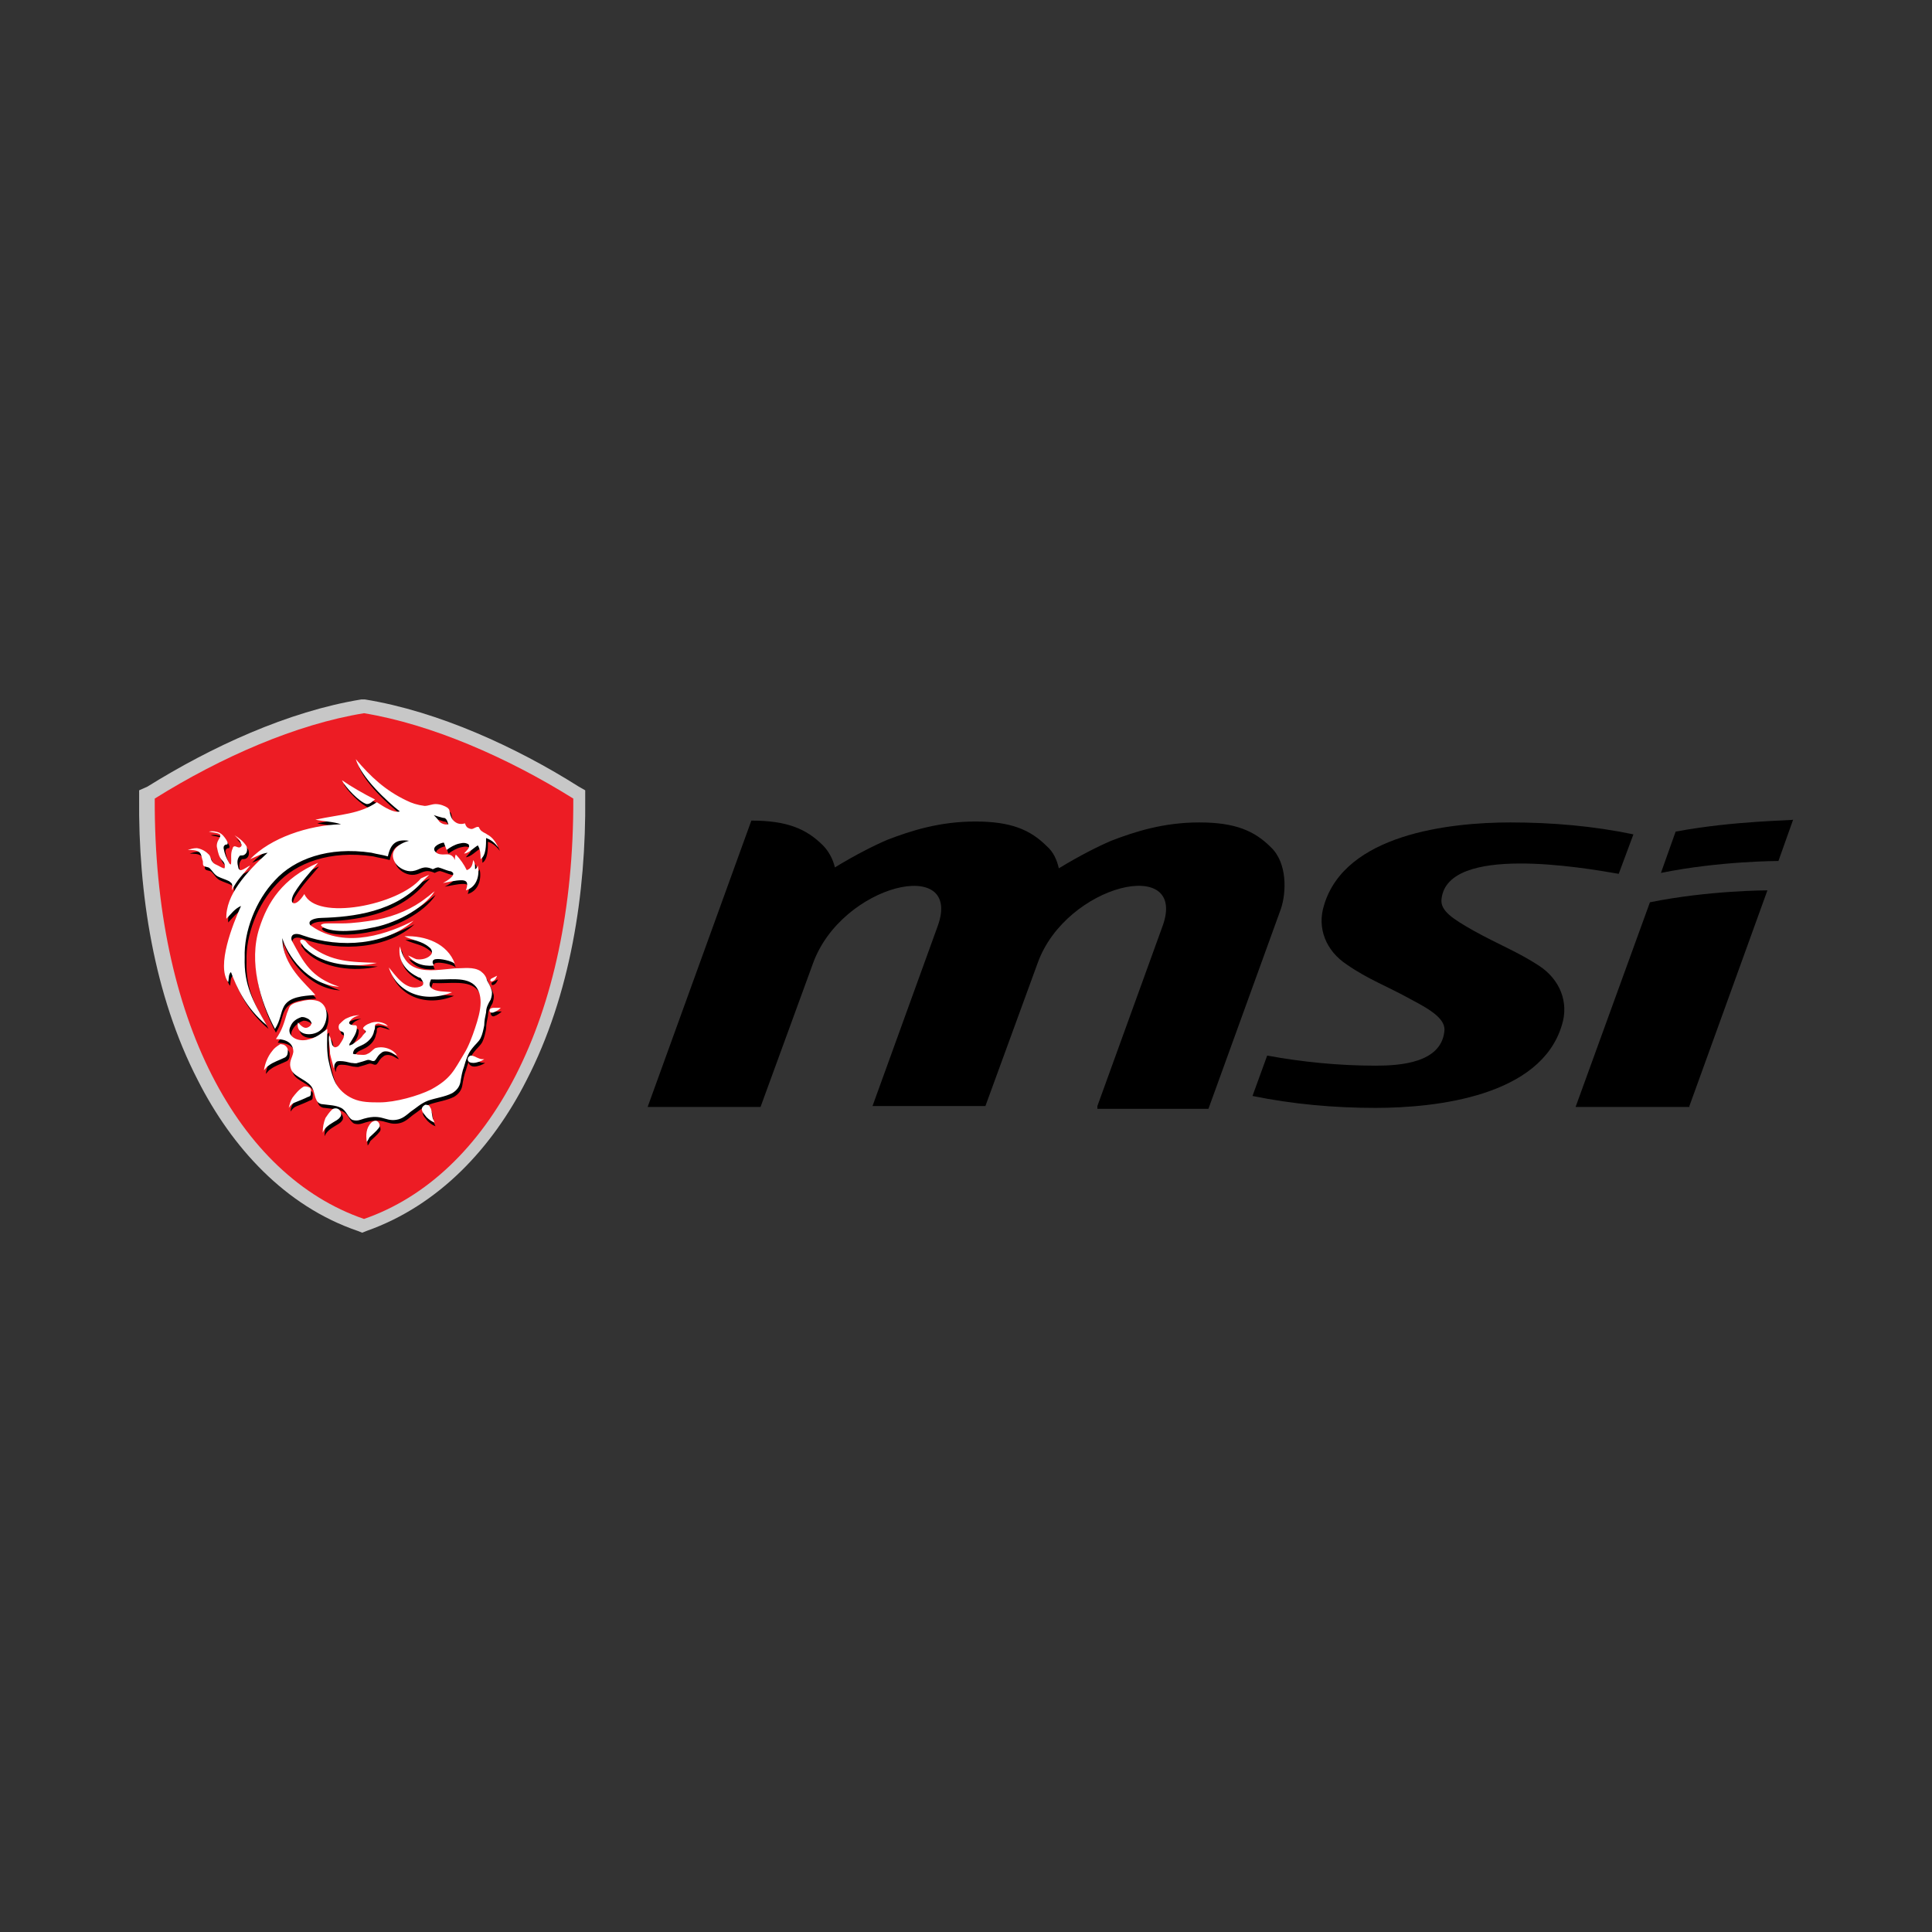 <svg height="4096" width="4096" xml:space="preserve" viewBox="0 0 4096 4096" y="0px" x="0px" id="Layer_1" version="1.1" xmlns="http://www.w3.org/2000/svg"><rect x="0" y="0" width="4096" height="4096" fill="#333333" stroke="none"/><defs id="defs25"></defs><style id="style2" type="text/css">
	.st0{fill-rule:evenodd;clip-rule:evenodd;}
	.st1{fill-rule:evenodd;clip-rule:evenodd;fill:#8A8A8B;}
	.st2{fill-rule:evenodd;clip-rule:evenodd;fill:#ED1C24;}
	.st3{fill-rule:evenodd;clip-rule:evenodd;fill:#FFFFFF;}
</style><g transform="matrix(1.745,0,0,1.745,778.361,1129.24)" id="g20"><path style="clip-rule:evenodd;fill-rule:evenodd;stroke-width:11.151" id="path4" d="m 1606.476,696.665 94.787,-262.059 c 0,0 -71.369,0 -142.738,14.497 l -90.327,248.677 h 138.278 z m -16.727,-333.428 -17.842,50.182 c 71.369,-14.497 142.739,-14.497 142.739,-14.497 l 17.842,-50.182 c 0,1.115 -71.369,1.115 -142.739,14.497 z" class="st0"></path><path style="clip-rule:evenodd;fill-rule:evenodd;stroke-width:11.151" id="path6" d="m 1093.509,635.332 c 42.376,7.806 86.981,12.267 131.587,12.267 30.109,0 79.175,-3.345 83.636,-41.26 2.23,-14.497 -14.497,-25.648 -40.145,-39.03 -30.109,-16.727 -52.412,-24.533 -78.06,-42.376 -25.648,-16.727 -36.8,-44.606 -27.879,-72.484 25.648,-85.866 151.66,-100.363 226.375,-100.363 51.297,0 101.478,4.461 149.429,14.497 l -17.842,47.951 c -44.606,-7.806 -207.417,-35.685 -215.223,30.109 -2.23,14.497 13.382,24.533 39.03,39.03 30.109,16.727 53.527,25.648 79.175,42.376 25.648,16.727 36.8,44.606 27.878,72.484 -25.648,85.866 -151.66,100.363 -226.374,100.363 -50.181,0 -100.363,-4.461 -149.429,-14.497 z" class="st0"></path><path style="clip-rule:evenodd;fill-rule:evenodd;stroke-width:11.151" id="path8" d="m 887.207,696.665 79.175,-218.568 c 31.224,-85.866 -117.09,-51.297 -151.66,44.606 l -63.563,173.963 v 0 H 613.996 L 693.172,478.096 C 724.396,392.23 576.082,426.799 541.512,523.817 L 477.949,697.78 H 340.786 L 466.797,349.854 c 43.491,0 66.909,10.036 86.981,30.109 6.691,6.691 12.267,16.727 14.497,26.763 25.648,-15.612 47.951,-26.763 63.563,-33.454 28.994,-11.151 63.563,-22.303 107.054,-22.303 43.491,0 66.909,10.036 86.981,30.109 7.806,6.691 12.267,16.727 14.497,26.763 25.648,-15.612 47.951,-26.763 63.563,-33.454 28.994,-11.151 63.563,-22.303 107.054,-22.303 43.491,0 66.909,10.036 86.981,30.109 20.073,18.957 18.957,54.642 12.267,74.715 l -88.097,243.102 H 887.207 Z" class="st0"></path><path style="clip-rule:evenodd;fill:#c7c7c7;fill-opacity:1;fill-rule:evenodd;stroke-width:11.151" id="path10" d="M -266.968,308.594 C -190.023,260.643 -96.351,217.152 -7.139,202.655 h 2.23 2.23 C 86.533,217.152 181.32,260.643 257.15,308.594 l 7.806,4.461 v 8.921 C 266.071,437.951 247.114,561.732 193.587,665.441 152.326,746.846 87.648,817.1 -0.449,848.324 l -5.576,2.23 -5.576,-2.23 C -99.696,818.215 -164.375,746.846 -205.635,665.441 -259.162,561.732 -278.12,437.951 -277.004,321.976 v -8.921 z" class="st1"></path><path style="clip-rule:evenodd;fill:#ed1c24;fill-rule:evenodd;stroke-width:11.151" id="path12" d="m -258.047,323.091 c 80.29,-50.182 171.732,-90.327 254.253,-103.708 v 0 0 0 0 c 81.406,13.382 173.963,53.527 254.253,103.708 1.115,267.635 -102.593,458.325 -254.253,510.736 v 0 0 0 0 C -156.569,781.416 -259.162,590.726 -258.047,323.091 Z" class="st2"></path><path style="clip-rule:evenodd;fill-rule:evenodd;stroke-width:11.151" id="path14" d="m 69.806,426.799 c -33.454,39.03 -86.981,44.606 -123.781,45.721 -4.461,0 -12.267,1.115 -14.497,4.461 -1.115,2.23 0,4.461 2.23,5.576 41.26,28.994 95.902,7.806 123.781,-6.691 -32.339,28.994 -88.096,34.569 -134.933,17.842 -5.576,-2.23 -10.036,-2.23 -12.267,0 -1.115,1.115 -2.23,4.461 0,7.806 13.382,24.533 22.303,43.491 56.872,54.642 -39.03,-2.23 -63.563,-39.03 -69.139,-59.103 0,33.454 28.994,55.757 40.145,69.139 -15.612,1.115 -31.224,2.23 -37.915,13.382 -4.461,7.806 -4.461,17.842 -11.151,27.879 -17.842,-33.454 -32.339,-81.406 -18.957,-122.666 10.036,-31.224 27.879,-60.218 71.369,-79.175 -11.151,13.382 -20.073,22.303 -28.994,36.8 -7.806,13.382 1.115,18.957 12.267,1.115 14.497,33.454 114.86,13.382 141.623,-18.957 l 10.036,-4.461 z M 6.242,721.198 c 1.115,-1.115 3.345,-2.23 5.576,-2.23 4.461,1.115 5.576,6.691 3.345,8.921 -3.345,4.46 -7.806,7.806 -11.151,11.151 -1.115,2.23 -2.23,4.461 -3.345,5.576 v 0 c -1.115,-7.806 -1.115,-16.727 5.576,-23.418 z m -46.836,-15.612 c 2.23,-2.23 6.691,-2.23 8.921,0 2.23,2.23 3.345,6.691 1.115,8.921 -2.23,3.345 -5.576,4.461 -8.921,6.691 -5.576,3.345 -10.036,6.691 -12.267,12.267 0,-6.691 1.115,-12.267 3.345,-17.842 2.23,-3.345 4.461,-6.691 7.806,-10.036 z m 111.514,-5.576 c 1.115,-1.115 3.345,0 4.461,0 2.23,1.115 2.23,3.345 3.345,4.461 1.115,4.461 1.115,7.806 2.23,12.267 1.115,1.115 1.115,3.345 2.23,4.461 -3.345,-1.115 -6.691,-3.345 -10.036,-6.691 -2.23,-3.345 -5.576,-5.576 -5.576,-10.036 0,-1.115 1.115,-3.345 3.345,-4.461 z M -75.163,677.707 c 2.23,-1.115 5.576,0 7.806,1.115 2.23,2.23 1.115,4.461 1.115,7.806 0,2.23 -2.23,3.345 -3.345,3.345 -4.461,2.23 -10.036,4.461 -15.612,6.691 -3.345,1.115 -5.576,3.345 -7.806,6.691 0,-4.461 2.23,-8.921 4.461,-12.267 2.23,-4.461 6.691,-10.036 13.382,-13.382 z M 123.333,644.253 c 0,-2.23 1.115,-3.345 3.345,-4.461 4.461,0 6.691,2.23 10.036,3.345 2.23,1.115 4.461,1.115 6.691,1.115 -3.345,2.23 -8.921,4.461 -13.382,4.461 -2.23,0 -5.576,-1.115 -6.691,-4.461 z M -104.157,626.41 c 1.115,-1.115 3.345,0 4.461,0 3.345,1.115 5.576,4.461 5.576,6.691 0,3.345 0,6.691 -3.345,8.921 -6.691,3.345 -14.497,5.576 -20.073,10.036 -2.23,1.115 -3.345,3.345 -5.576,5.576 1.115,-7.806 4.461,-16.727 10.036,-23.418 1.115,-3.345 5.576,-5.576 8.921,-7.806 z m 82.521,-32.339 c 4.461,-2.23 10.036,-3.345 14.497,-3.345 -4.461,1.115 -8.921,3.345 -11.151,6.691 -1.115,1.115 -2.23,3.345 0,4.461 2.23,1.115 4.461,1.115 6.691,1.115 2.23,1.115 1.115,3.345 1.115,5.576 -1.115,5.576 -4.461,10.036 -7.806,15.612 -1.115,1.115 -1.115,2.23 -1.115,3.345 1.115,0 2.23,-1.115 3.345,-1.115 4.461,-3.345 8.921,-5.576 12.267,-10.036 1.115,-2.23 3.345,-3.345 4.461,-5.576 0,-2.23 -3.345,-2.23 -3.345,-4.461 1.115,-2.23 4.461,-4.461 7.806,-5.576 6.691,-3.345 17.842,-2.23 22.303,3.345 -3.345,-1.115 -6.691,-2.23 -11.151,-3.345 -2.23,0 -4.461,1.115 -4.461,2.23 0,2.23 0,4.461 -1.115,6.691 -1.115,7.806 -7.806,14.497 -15.612,17.842 -2.23,1.115 -5.576,2.23 -7.806,4.461 -1.115,1.115 -2.23,3.345 -2.23,5.576 2.23,1.115 3.345,0 5.576,1.115 4.461,0 8.921,1.115 12.267,-1.115 3.345,-1.115 5.576,-4.461 8.921,-6.691 10.036,-3.345 22.303,1.115 26.763,8.921 -3.345,-1.115 -5.576,-3.345 -8.921,-4.461 -3.345,-1.115 -7.806,-1.115 -10.036,1.115 -3.345,2.23 -4.461,4.461 -6.691,7.806 -1.115,1.115 -1.115,2.23 -3.345,2.23 -2.23,0 -4.461,-2.23 -7.806,-1.115 -3.345,1.115 -6.691,2.23 -11.151,3.345 -2.23,1.115 -5.576,0 -7.806,0 -4.461,-1.115 -8.921,-2.23 -13.382,-2.23 -2.23,0 -4.461,0 -5.576,2.23 -2.23,2.23 -1.115,4.461 -2.23,6.691 -1.115,-5.576 -3.345,-12.267 -4.461,-17.842 0,-7.806 -2.23,-15.612 -1.115,-22.303 2.23,3.345 2.23,6.691 3.345,10.036 0,1.115 1.115,3.345 3.345,4.461 3.345,0 5.576,-2.23 6.691,-4.461 2.23,-3.345 5.576,-7.806 4.461,-12.267 0,-2.23 -3.345,-2.23 -4.461,-3.345 -2.23,-2.23 -2.23,-5.576 -1.115,-7.806 3.345,-4.461 6.691,-6.691 10.036,-7.806 z M 150.096,584.035 c 0,-1.115 2.23,-2.23 4.461,-2.23 3.345,0 6.691,0 8.921,0 -2.23,2.23 -5.576,4.461 -8.921,5.576 -2.23,1.115 -4.461,-1.115 -4.461,-3.345 z m 2.23,-37.915 c 2.23,-1.115 4.461,-2.23 6.691,-3.345 -1.115,2.23 -2.23,5.576 -5.576,6.691 -2.23,1.115 -3.345,-2.23 -1.115,-3.345 z M 41.927,507.09 c 3.345,12.267 7.806,22.303 21.188,26.763 13.382,4.461 31.224,1.115 45.721,0 11.151,0 22.303,-2.23 31.224,3.345 4.461,3.345 6.691,6.691 7.806,11.151 2.23,4.461 4.461,7.806 5.576,12.267 1.115,3.345 0,7.806 -1.115,11.151 -3.345,5.576 -5.576,10.036 -5.576,15.612 -1.115,5.576 -2.23,10.036 -2.23,15.612 -1.115,5.576 -2.23,11.151 -4.461,15.612 -2.23,4.461 -6.691,7.806 -10.036,12.267 -5.576,6.691 -7.806,14.497 -10.036,22.303 -2.23,5.576 -3.345,12.267 -4.461,18.957 -1.115,5.576 -4.461,10.036 -10.036,13.382 -8.921,4.461 -18.957,5.576 -28.994,8.921 -8.921,3.345 -14.497,8.921 -21.188,13.382 -5.576,4.461 -10.036,8.921 -17.842,10.036 -14.497,2.23 -17.842,-8.921 -43.491,0 -3.345,1.115 -6.691,1.115 -10.036,0 -5.576,-3.345 -6.691,-11.151 -13.382,-14.497 -6.691,-3.345 -14.497,-3.345 -22.303,-4.461 -3.345,0 -6.691,-2.23 -7.806,-5.576 -2.23,-4.461 -2.23,-8.921 -4.461,-13.382 -4.461,-10.036 -21.188,-13.382 -25.648,-22.303 -4.461,-10.036 1.115,-14.497 2.23,-22.303 0,-10.036 -7.806,-15.612 -21.188,-15.612 7.806,-11.151 10.036,-20.073 13.382,-31.224 2.23,-4.461 2.23,-8.921 6.691,-11.151 3.345,-2.23 10.036,-3.345 14.497,-4.461 5.576,-1.115 12.267,-1.115 17.842,1.115 13.382,6.691 10.036,25.648 3.345,33.454 -8.921,10.036 -32.339,8.921 -28.994,-7.806 4.461,4.461 8.921,10.036 15.612,3.345 0,-1.115 1.115,-2.23 1.115,-2.23 -1.115,-3.345 -3.345,-5.576 -6.691,-6.691 -2.23,-1.115 -4.461,-1.115 -5.576,-1.115 -6.691,2.23 -11.151,6.691 -13.382,11.151 -5.576,10.036 5.576,18.957 18.957,16.727 12.267,-2.23 17.842,-7.806 25.648,-13.382 0,13.382 -1.115,22.303 1.115,36.8 2.23,10.036 4.461,20.073 8.921,28.994 4.461,7.806 11.151,14.497 21.188,18.957 10.036,4.461 21.188,4.461 32.339,4.461 18.957,0 46.836,-7.806 62.448,-15.612 24.533,-13.382 27.879,-23.418 40.145,-43.491 5.576,-8.921 10.036,-21.188 13.382,-31.224 3.345,-10.036 6.691,-21.188 6.691,-31.224 0,-8.921 -2.23,-14.497 -5.576,-18.957 -11.151,-13.382 -33.454,-7.806 -54.642,-8.921 -1.115,3.345 -3.345,6.691 0,10.036 5.576,5.576 17.842,4.461 25.648,5.576 -35.685,14.497 -68.024,-1.115 -76.945,-30.109 7.806,8.921 20.073,28.994 37.915,23.418 6.691,-2.23 3.345,-6.691 1.115,-10.036 0,-1.115 -3.345,-1.115 -4.461,-2.23 -17.842,-8.921 -24.533,-23.418 -21.188,-36.8 z m -115.975,-6.691 c 2.23,2.23 3.345,4.461 6.691,6.691 25.648,18.957 47.951,18.957 80.29,20.073 -28.994,6.691 -65.794,2.23 -85.866,-16.727 -3.345,-2.23 -4.461,-5.576 -6.691,-7.806 -1.115,-4.461 2.23,-4.461 5.576,-2.23 z m 120.436,-5.576 c 25.648,-1.115 52.412,8.921 61.333,33.454 -3.345,-3.345 -17.842,-6.691 -23.418,-5.576 -1.115,0 -3.345,1.115 -3.345,2.23 -1.115,2.23 1.115,4.461 1.115,5.576 -14.497,1.115 -24.533,-3.345 -31.224,-12.267 3.345,1.115 6.691,3.345 10.036,4.461 6.691,1.115 14.497,-1.115 17.842,-5.576 2.23,-2.23 1.115,-6.691 -2.23,-8.921 -8.921,-7.806 -17.842,-7.806 -30.109,-13.382 z m 26.763,-46.836 c 3.345,-2.23 6.691,-5.576 10.036,-7.806 -14.497,22.303 -50.182,40.145 -78.06,44.606 -14.497,3.345 -44.606,6.691 -57.988,-1.115 -1.115,-1.115 -3.345,-2.23 -1.115,-3.345 2.23,-1.115 5.576,-1.115 7.806,-1.115 5.576,0 11.151,0 16.727,0 13.382,0 28.994,-2.23 42.376,-4.461 22.303,-4.461 43.491,-13.382 60.218,-26.763 z M -190.023,367.697 c 4.461,-1.115 8.921,0 12.267,1.115 4.461,2.23 6.691,5.576 8.921,8.921 1.115,2.23 2.23,3.345 1.115,5.576 -1.115,0 -2.23,0 -3.345,1.115 -1.115,1.115 -1.115,2.23 -1.115,3.345 1.115,6.691 3.345,12.267 6.691,17.842 0,1.115 1.115,1.115 2.23,2.23 1.115,-6.691 -1.115,-13.382 2.23,-20.073 0,-1.115 1.115,-2.23 2.23,-2.23 2.23,0 4.461,2.23 6.691,1.115 2.23,-1.115 2.23,-3.345 1.115,-4.461 -1.115,-4.461 -4.461,-6.691 -7.806,-10.036 5.576,3.345 11.151,7.806 14.497,13.382 1.115,3.345 1.115,7.806 -2.23,10.036 -1.115,1.115 -3.345,1.115 -5.576,1.115 -4.461,4.461 -3.345,10.036 -2.23,14.497 0,1.115 1.115,3.345 3.345,3.345 4.461,-1.115 7.806,-4.461 11.151,-5.576 -8.921,11.151 -15.612,16.727 -22.303,30.109 0,-2.23 1.115,-5.576 0,-7.806 0,-1.115 -2.23,-2.23 -3.345,-3.345 -4.461,-2.23 -8.921,-3.345 -13.382,-5.576 -4.461,-2.23 -6.691,-6.691 -10.036,-10.036 -2.23,-2.23 -5.576,-1.115 -7.806,-3.345 -1.115,-2.23 0,-4.461 -1.115,-6.691 -1.115,-3.345 -1.115,-7.806 -4.461,-10.036 -3.345,-2.23 -8.921,-2.23 -13.382,-2.23 v 0 c 3.345,-1.115 6.691,-2.23 11.151,-2.23 6.691,1.115 11.151,4.461 14.497,7.806 2.23,2.23 2.23,6.691 4.461,8.921 1.115,2.23 4.461,3.345 6.691,4.461 2.23,1.115 5.576,3.345 7.806,3.345 1.115,-3.345 0,-6.691 -2.23,-8.921 -4.461,-4.461 -5.576,-10.036 -6.691,-15.612 -1.115,-3.345 0,-7.806 2.23,-11.151 1.115,-2.23 2.23,-3.345 1.115,-5.576 -4.461,-2.23 -8.921,-2.23 -13.382,-3.345 z m 161.696,-62.448 c 11.151,7.806 26.763,16.727 40.145,23.418 -3.345,2.23 -5.576,5.576 -10.036,5.576 -8.921,-3.345 -26.763,-21.188 -30.109,-28.994 z m 16.727,-25.648 v 0 c 17.842,21.188 35.685,37.915 61.333,50.182 6.691,3.345 13.382,5.576 22.303,6.691 4.461,0 8.921,-2.23 13.382,-2.23 5.576,0 11.151,2.23 14.497,4.461 1.115,1.115 2.23,2.23 2.23,3.345 1.115,5.576 2.23,11.151 7.806,14.497 3.345,2.23 7.806,2.23 11.151,1.115 1.115,3.345 2.23,5.576 6.691,6.691 3.345,1.115 6.691,-3.345 10.036,-2.23 1.115,2.23 2.23,4.461 4.461,5.576 1.115,1.115 4.461,2.23 5.576,3.345 6.691,3.345 11.151,10.036 13.382,15.612 -3.345,-4.461 -7.806,-8.921 -14.497,-11.151 0,8.921 0,21.188 -6.691,25.648 0,-5.576 0,-11.151 -3.345,-16.727 -5.576,3.345 -10.036,8.921 -16.727,10.036 2.23,-3.345 7.806,-6.691 5.576,-11.151 -3.345,-2.23 -6.691,-2.23 -11.151,-1.115 -5.576,1.115 -11.151,4.461 -15.612,7.806 -1.115,-3.345 -2.23,-5.576 -3.345,-8.921 -3.345,0 -14.497,4.461 -11.151,10.036 4.461,6.691 13.382,3.345 17.842,4.461 3.345,1.115 5.576,3.345 6.691,6.691 0,-2.23 0,-4.461 1.115,-6.691 5.576,5.576 10.036,12.267 13.382,18.957 5.576,-2.23 6.691,-5.576 7.806,-12.267 2.23,3.345 2.23,6.691 2.23,11.151 1.115,-1.115 2.23,-2.23 3.345,-4.461 2.23,10.036 0,25.648 -14.497,30.109 2.23,-6.691 3.345,-12.267 -5.576,-12.267 -6.691,0 -15.612,2.23 -22.303,3.345 2.23,-1.115 14.497,-7.806 12.267,-12.267 -1.115,-1.115 -2.23,-2.23 -4.461,-2.23 -4.461,-1.115 -8.921,-3.345 -13.382,-4.461 -2.23,0 -4.461,1.115 -6.691,2.23 -12.267,-5.576 -15.612,1.115 -24.533,2.23 -7.806,1.115 -16.727,-3.345 -21.188,-10.036 -8.921,-14.497 4.461,-23.418 16.727,-26.763 -15.612,-2.23 -22.303,3.345 -25.648,18.957 -7.806,-2.23 -11.151,-2.23 -20.073,-4.461 -52.412,-7.806 -93.672,7.806 -117.09,33.454 -23.418,24.533 -37.915,62.448 -36.8,93.672 -1.115,33.454 10.036,53.527 26.763,82.521 -25.648,-21.188 -36.8,-46.836 -43.491,-64.678 -3.345,3.345 -2.23,7.806 -3.345,12.267 -14.497,-20.073 5.576,-70.254 15.612,-92.557 -7.806,3.345 -12.267,10.036 -17.842,15.612 -1.115,-28.994 24.533,-56.872 50.182,-80.29 -7.806,1.115 -13.382,4.461 -21.188,7.806 24.533,-25.648 70.254,-41.26 110.399,-42.376 -10.036,-3.345 -21.188,-3.345 -31.224,-5.576 31.224,-6.691 53.527,-6.691 74.715,-21.188 10.036,6.691 21.188,13.382 27.879,11.151 -15.612,-12.267 -47.951,-41.26 -53.527,-63.563 z m 93.672,68.024 c 2.23,2.23 4.461,4.461 6.691,7.806 2.23,2.23 6.691,4.461 11.151,3.345 -1.115,-2.23 -1.115,-4.461 -3.345,-6.691 -1.115,-1.115 -2.23,-1.115 -3.345,-1.115 -3.345,-1.115 -6.691,-2.23 -11.151,-3.345 z" class="st0"></path><path style="clip-rule:evenodd;fill:#ffffff;fill-rule:evenodd;stroke-width:11.151" id="path16" d="m 68.69,422.339 c -33.454,39.03 -86.981,44.606 -123.781,45.721 -4.461,0 -12.267,1.115 -14.497,4.461 -1.115,2.23 0,4.461 2.23,5.576 41.26,28.994 95.902,7.806 123.781,-6.691 -32.339,28.994 -88.096,34.569 -134.933,17.842 -5.576,-2.23 -10.036,-2.23 -12.267,0 -1.115,1.115 -2.23,4.461 0,7.806 13.382,24.533 22.303,43.491 56.872,54.642 -39.03,-2.23 -63.563,-39.03 -69.139,-59.103 0,33.454 28.994,55.757 40.145,69.139 -15.612,1.115 -31.224,2.23 -37.915,13.382 -4.461,7.806 -4.461,17.842 -11.151,27.879 -17.842,-33.454 -32.339,-81.406 -18.957,-122.666 10.036,-31.224 27.879,-60.218 71.369,-79.175 -11.151,13.382 -20.073,22.303 -28.994,36.8 -7.806,13.382 1.115,18.957 12.267,1.115 14.497,33.454 114.86,13.382 141.623,-18.957 l 10.036,-4.461 z m -63.563,294.398 c 1.115,-1.115 3.345,-2.23 5.576,-2.23 4.461,1.115 5.576,6.691 3.345,8.921 -3.345,4.461 -7.806,7.806 -11.151,11.151 -1.115,2.23 -2.23,4.461 -3.345,5.576 v 0 C -1.564,732.349 -1.564,723.428 5.127,716.737 Z m -47.951,-15.612 c 2.23,-2.23 6.691,-2.23 8.921,0 2.23,2.23 3.345,6.691 1.115,8.921 -2.23,3.345 -5.576,4.461 -8.921,6.691 -5.576,3.345 -10.036,6.691 -12.267,12.267 0,-6.691 1.115,-12.267 3.345,-17.842 2.23,-3.345 4.461,-6.691 7.806,-10.036 z m 112.63,-5.576 c 1.115,-1.115 3.345,0 4.461,0 2.23,1.115 2.23,3.345 3.345,4.461 1.115,4.461 1.115,7.806 2.23,12.267 1.115,1.115 1.115,3.345 2.23,4.461 -3.345,-1.115 -6.691,-3.345 -10.036,-6.691 -2.23,-3.345 -5.576,-5.576 -5.576,-10.036 0,-1.115 1.115,-3.345 3.345,-4.461 z m -147.199,-22.303 c 2.23,-1.115 5.576,0 7.806,1.115 2.23,2.23 1.115,4.461 1.115,7.806 0,2.23 -2.23,3.345 -3.345,3.345 -4.461,2.23 -10.036,4.461 -15.612,6.691 -3.345,1.115 -5.576,3.345 -7.806,6.691 1.115,-4.461 2.23,-8.921 4.461,-12.267 3.345,-4.461 7.806,-10.036 13.382,-13.382 z M 122.217,639.792 c 0,-2.23 1.115,-3.345 3.345,-4.461 4.461,0 6.691,2.23 10.036,3.345 2.23,1.115 4.461,1.115 6.691,1.115 -3.345,2.23 -8.921,4.461 -13.382,4.461 -3.345,0 -6.691,-1.115 -6.691,-4.461 z m -228.605,-17.842 c 1.115,-1.115 3.345,0 4.461,0 3.345,1.115 5.576,4.461 5.576,6.691 0,3.345 0,6.691 -3.345,8.921 -6.691,3.345 -14.497,5.576 -20.073,10.036 -2.23,1.115 -3.345,3.345 -5.576,5.576 1.115,-7.806 4.461,-16.727 10.036,-23.418 2.23,-3.345 5.576,-5.576 8.921,-7.806 z m 82.521,-32.339 c 4.461,-2.23 10.036,-3.345 14.497,-3.345 -4.461,1.115 -8.921,3.345 -11.151,6.691 -1.115,1.115 -2.23,3.345 0,4.461 2.23,1.115 4.461,1.115 6.691,1.115 2.23,1.115 1.115,3.345 1.115,5.576 -1.115,5.576 -4.461,10.036 -7.806,15.612 -1.115,1.115 -1.115,2.23 -1.115,3.345 1.115,0 2.23,-1.115 3.345,-1.115 4.461,-3.345 8.921,-5.576 12.267,-10.036 1.115,-2.23 3.345,-3.345 4.461,-5.576 0,-2.23 -3.345,-2.23 -3.345,-4.461 1.115,-2.23 4.461,-4.461 7.806,-5.576 6.691,-3.345 17.842,-2.23 22.303,3.345 -3.345,-1.115 -6.691,-2.23 -11.151,-3.345 -2.23,0 -4.461,1.115 -4.461,2.23 0,2.23 0,4.461 -1.115,6.691 -1.115,7.806 -7.806,14.497 -15.612,17.842 -2.23,1.115 -5.576,2.23 -7.806,4.461 -1.115,1.115 -2.23,3.345 -2.23,5.576 2.23,1.115 3.345,0 5.576,1.115 4.461,0 8.921,1.115 12.267,-1.115 3.345,-1.115 5.576,-4.461 8.921,-6.691 10.036,-3.345 22.303,1.115 26.763,8.921 -3.345,-1.115 -5.576,-3.345 -8.921,-4.461 -3.345,-1.115 -7.806,-1.115 -10.036,1.115 -3.345,2.23 -4.461,4.461 -6.691,7.806 -1.115,1.115 -1.115,2.23 -3.345,2.23 -2.23,0 -4.461,-2.23 -7.806,-1.115 -3.345,1.115 -6.691,2.23 -11.151,3.345 -2.23,1.115 -5.576,0 -7.806,0 -4.461,-1.115 -8.921,-2.23 -13.382,-2.23 -2.23,0 -4.461,0 -5.576,2.23 -2.23,2.23 -1.115,4.461 -2.23,6.691 -1.115,-5.576 -3.345,-12.267 -4.461,-17.842 0,-7.806 -2.23,-15.612 -1.115,-22.303 2.23,3.345 2.23,6.691 3.345,10.036 0,1.115 1.115,3.345 3.345,4.461 3.345,0 5.576,-2.23 6.691,-4.461 2.23,-3.345 5.576,-7.806 4.461,-12.267 0,-2.23 -3.345,-2.23 -4.461,-3.345 -2.23,-2.23 -2.23,-5.576 -1.115,-7.806 4.461,-4.461 6.691,-6.691 10.036,-7.806 z m 172.847,-10.036 c 0,-1.115 2.23,-2.23 4.461,-2.23 3.345,0 6.691,0 8.921,0 -2.23,2.23 -5.576,4.461 -8.921,5.576 -3.345,1.115 -5.576,-1.115 -4.461,-3.345 z m 2.23,-37.915 c 2.23,-1.115 4.461,-2.23 6.691,-3.345 -1.115,2.23 -2.23,5.576 -5.576,6.691 -3.345,1.115 -3.345,-2.23 -1.115,-3.345 z M 39.697,502.629 c 3.345,12.267 7.806,22.303 21.188,26.763 13.382,4.461 31.224,1.115 45.721,0 11.151,0 22.303,-2.23 31.224,3.345 4.461,3.345 6.691,6.691 7.806,11.151 2.23,4.461 4.461,7.806 5.576,12.267 1.115,3.345 0,7.806 -1.115,11.151 -3.345,5.576 -5.576,10.036 -5.576,15.612 -1.115,5.576 -2.23,10.036 -2.23,15.612 -1.115,5.576 -2.23,11.151 -4.461,15.612 -2.23,4.461 -6.691,7.806 -10.036,12.267 -5.576,6.691 -7.806,14.497 -10.036,22.303 -2.23,5.576 -3.345,12.267 -4.461,18.957 -1.115,5.576 -4.461,10.036 -10.036,13.382 -8.921,4.461 -18.957,5.576 -28.994,8.921 -8.921,3.345 -14.497,8.921 -21.188,13.382 -5.576,4.46 -10.036,8.921 -17.842,10.036 -14.497,2.23 -17.842,-8.921 -43.491,0 -3.345,1.115 -6.691,1.115 -10.036,0 -5.576,-3.345 -6.691,-11.152 -13.382,-14.497 -6.691,-3.345 -14.497,-3.345 -22.303,-4.461 -3.345,0 -6.691,-2.23 -7.806,-5.576 -2.23,-4.461 -2.23,-8.921 -4.461,-13.382 -4.461,-10.036 -21.188,-13.382 -25.648,-22.303 -4.461,-10.036 1.115,-14.497 2.23,-22.303 0,-10.036 -7.806,-15.612 -21.188,-15.612 7.806,-11.151 10.036,-20.073 13.382,-31.224 2.23,-4.461 2.23,-8.921 6.691,-11.151 3.345,-2.23 10.036,-3.345 14.497,-4.461 5.576,-1.115 12.267,-1.115 17.842,1.115 13.382,6.691 10.036,25.648 3.345,33.454 -8.921,10.036 -32.339,8.921 -28.994,-7.806 4.461,4.461 8.921,10.036 15.612,3.345 0,-1.115 1.115,-2.23 1.115,-2.23 -1.115,-3.345 -3.345,-5.576 -6.691,-6.691 -2.23,-1.115 -4.461,-1.115 -5.576,-1.115 -6.691,2.23 -11.151,5.576 -13.382,11.151 -5.576,10.036 5.576,18.957 18.957,16.727 12.267,-2.23 17.842,-7.806 25.648,-13.382 0,13.382 -1.115,22.303 1.115,36.8 2.23,10.036 4.461,20.073 8.921,28.994 4.461,7.806 11.151,14.497 21.188,18.957 10.036,4.461 21.188,4.461 32.339,4.461 18.957,0 46.836,-7.806 62.448,-15.612 24.533,-13.382 27.879,-23.418 40.145,-43.491 5.576,-8.921 10.036,-21.188 13.382,-31.224 3.345,-10.036 6.691,-21.188 6.691,-31.224 0,-8.921 -2.23,-14.497 -5.576,-18.957 -11.151,-13.382 -33.454,-7.806 -54.642,-8.921 -1.115,3.345 -3.345,6.691 0,10.036 5.576,5.576 17.842,4.461 25.648,5.576 -35.685,14.497 -68.024,-1.115 -76.945,-30.109 7.806,8.921 20.073,28.994 37.915,23.418 6.691,-2.23 3.345,-6.691 1.115,-10.036 0,-1.115 -3.345,-1.115 -4.461,-2.23 -17.842,-8.921 -23.418,-23.418 -21.188,-36.8 z m -114.86,-6.691 c 2.23,2.23 3.345,4.461 6.691,6.691 25.648,18.957 47.951,18.957 80.29,20.073 -28.994,6.691 -65.794,2.23 -85.866,-16.727 -3.345,-2.23 -4.461,-5.576 -6.691,-7.806 -2.23,-4.461 2.23,-4.461 5.576,-2.23 z m 120.436,-5.576 c 25.648,-1.115 52.412,8.921 61.333,33.454 -3.345,-3.345 -17.842,-6.691 -23.418,-5.576 -1.115,0 -3.345,1.115 -3.345,2.23 -1.115,2.23 1.115,4.461 1.115,5.576 -14.497,1.115 -24.533,-3.345 -31.224,-12.267 3.345,1.115 6.691,3.345 10.036,4.461 6.691,1.115 14.497,-1.115 17.842,-5.576 2.23,-2.23 1.115,-6.691 -2.23,-8.921 -8.921,-7.806 -18.957,-7.806 -30.109,-13.382 z m 26.763,-46.836 c 3.345,-2.23 6.691,-5.576 10.036,-7.806 -14.497,22.303 -50.182,40.145 -78.06,44.606 -14.497,3.345 -44.606,6.691 -57.988,-1.115 -1.115,-1.115 -3.345,-2.23 -1.115,-3.345 2.23,-1.115 5.576,-1.115 7.806,-1.115 5.576,0 11.151,0 16.727,0 13.382,0 28.994,-2.23 42.376,-4.461 22.303,-4.461 43.491,-13.382 60.218,-26.763 z M -192.253,363.236 c 4.461,-1.115 8.921,0 12.267,1.115 4.461,2.23 6.691,5.576 8.921,8.921 1.115,2.23 2.23,3.345 1.115,5.576 -1.115,0 -2.23,0 -3.345,1.115 -1.115,1.115 -1.115,2.23 -1.115,3.345 1.115,6.691 3.345,12.267 6.691,17.842 0,1.115 1.115,1.115 2.23,2.23 1.115,-6.691 -1.115,-13.382 2.23,-20.073 0,-1.115 1.115,-2.23 2.23,-2.23 2.23,0 4.461,2.23 6.691,1.115 2.23,-1.115 2.23,-3.345 1.115,-4.461 -1.115,-4.461 -4.461,-6.691 -7.806,-10.036 5.576,3.345 11.151,7.806 14.497,13.382 1.115,3.345 1.115,7.806 -2.23,10.036 -1.115,1.115 -3.345,1.115 -5.576,1.115 -4.461,4.461 -3.345,10.036 -2.23,14.497 0,1.115 1.115,3.345 3.345,3.345 4.461,-1.115 7.806,-4.461 11.151,-5.576 -8.921,11.151 -15.612,16.727 -22.303,30.109 0,-2.23 1.115,-5.576 0,-7.806 0,-1.115 -2.23,-2.23 -3.345,-3.345 -4.461,-2.23 -8.921,-3.345 -13.382,-5.576 -4.461,-2.23 -6.691,-6.691 -10.036,-10.036 -2.23,-2.23 -5.576,-1.115 -7.806,-3.345 -1.115,-2.23 0,-4.461 -1.115,-6.691 -1.115,-3.345 -1.115,-7.806 -4.461,-10.036 -3.345,-2.23 -8.921,-2.23 -13.382,-2.23 v 0 c 3.345,-1.115 6.691,-2.23 11.151,-2.23 6.691,1.115 11.151,4.461 14.497,7.806 2.23,2.23 2.23,6.691 4.461,8.921 1.115,2.23 4.461,3.345 6.691,4.461 2.23,1.115 5.576,3.345 7.806,3.345 1.115,-3.345 0,-6.691 -2.23,-8.921 -4.461,-4.461 -5.576,-10.036 -6.691,-15.612 -1.115,-3.345 0,-7.806 2.23,-11.151 1.115,-2.23 2.23,-3.345 1.115,-5.576 -3.345,-2.23 -8.921,-2.23 -13.382,-3.345 z m 161.696,-62.448 c 11.151,7.806 26.763,16.727 40.145,23.418 -3.345,2.23 -5.576,5.576 -10.036,5.576 C -9.37,327.552 -27.212,308.594 -30.557,300.788 Z m 16.727,-25.648 v 0 c 17.842,21.188 35.685,37.915 61.333,50.182 6.691,3.345 13.382,5.576 22.303,6.691 4.461,0 8.921,-2.23 13.382,-2.23 5.576,0 11.151,2.23 14.497,4.461 1.115,1.115 2.23,2.23 2.23,3.345 1.115,5.576 2.23,11.151 7.806,14.497 3.345,2.23 7.806,2.23 11.151,1.115 1.115,3.345 2.23,5.576 6.691,6.691 3.345,1.115 6.691,-3.345 10.036,-2.23 1.115,2.23 2.23,4.461 4.461,5.576 1.115,1.115 4.461,2.23 5.576,3.345 6.691,3.345 11.151,10.036 13.382,15.612 -3.345,-4.461 -7.806,-8.921 -14.497,-11.151 0,8.921 0,21.188 -6.691,25.648 0,-5.576 0,-11.151 -3.345,-16.727 -5.576,3.345 -10.036,8.921 -16.727,10.036 2.23,-3.345 7.806,-6.691 5.576,-11.151 -3.345,-2.23 -6.691,-2.23 -11.151,-1.115 -5.576,1.115 -11.151,4.461 -15.612,7.806 -1.115,-3.345 -2.23,-5.576 -3.345,-8.921 -3.345,0 -14.497,4.461 -11.151,10.036 4.461,6.691 13.382,3.345 17.842,4.461 3.345,1.115 5.576,3.345 6.691,6.691 0,-2.23 0,-4.461 1.115,-6.691 5.576,5.576 10.036,12.267 13.382,18.957 5.576,-2.23 6.691,-5.576 7.806,-12.267 2.23,3.345 2.23,6.691 2.23,11.151 2.23,-1.115 2.23,-2.23 3.345,-4.461 2.23,10.036 0,25.648 -14.497,30.109 2.23,-6.691 3.345,-12.267 -5.576,-12.267 -6.691,0 -15.612,2.23 -22.303,3.345 2.23,-1.115 14.497,-7.806 12.267,-12.267 -1.115,-1.115 -2.23,-2.23 -4.461,-2.23 -4.461,-1.115 -8.921,-3.345 -13.382,-4.461 -2.23,0 -4.461,1.115 -6.691,2.23 -12.267,-5.576 -15.612,1.115 -24.533,2.23 -7.806,1.115 -16.727,-3.345 -21.188,-10.036 -8.921,-14.497 4.461,-23.418 16.727,-26.763 -15.612,-2.23 -22.303,3.345 -25.648,18.957 -7.806,-2.23 -11.151,-2.23 -20.073,-4.461 -52.412,-7.806 -93.672,7.806 -117.09,33.454 -23.418,24.533 -37.915,62.448 -36.8,93.672 -1.115,33.454 10.036,53.527 26.763,82.521 -25.648,-21.188 -36.8,-46.836 -43.491,-64.678 -3.345,3.345 -2.23,7.806 -3.345,12.267 -14.497,-20.073 5.576,-70.254 15.612,-92.557 -7.806,3.345 -12.267,10.036 -17.842,15.612 -1.115,-28.994 24.533,-56.872 50.182,-80.29 -7.806,1.115 -13.382,4.461 -21.188,7.806 24.533,-25.648 70.254,-41.26 110.399,-42.376 -10.036,-3.345 -21.188,-3.345 -31.224,-5.576 31.224,-6.691 53.527,-6.691 74.715,-21.188 10.036,6.691 21.188,13.382 27.879,11.151 -15.612,-12.267 -46.836,-41.26 -53.527,-63.563 z m 94.787,68.024 c 2.23,2.23 4.461,4.461 6.691,7.806 2.23,2.23 6.691,4.461 11.151,3.345 -1.115,-2.23 -1.115,-4.461 -3.345,-6.691 -1.115,-1.115 -2.23,-1.115 -3.345,-1.115 -4.461,-1.115 -7.806,-2.23 -11.151,-3.345 z" class="st3"></path></g></svg>